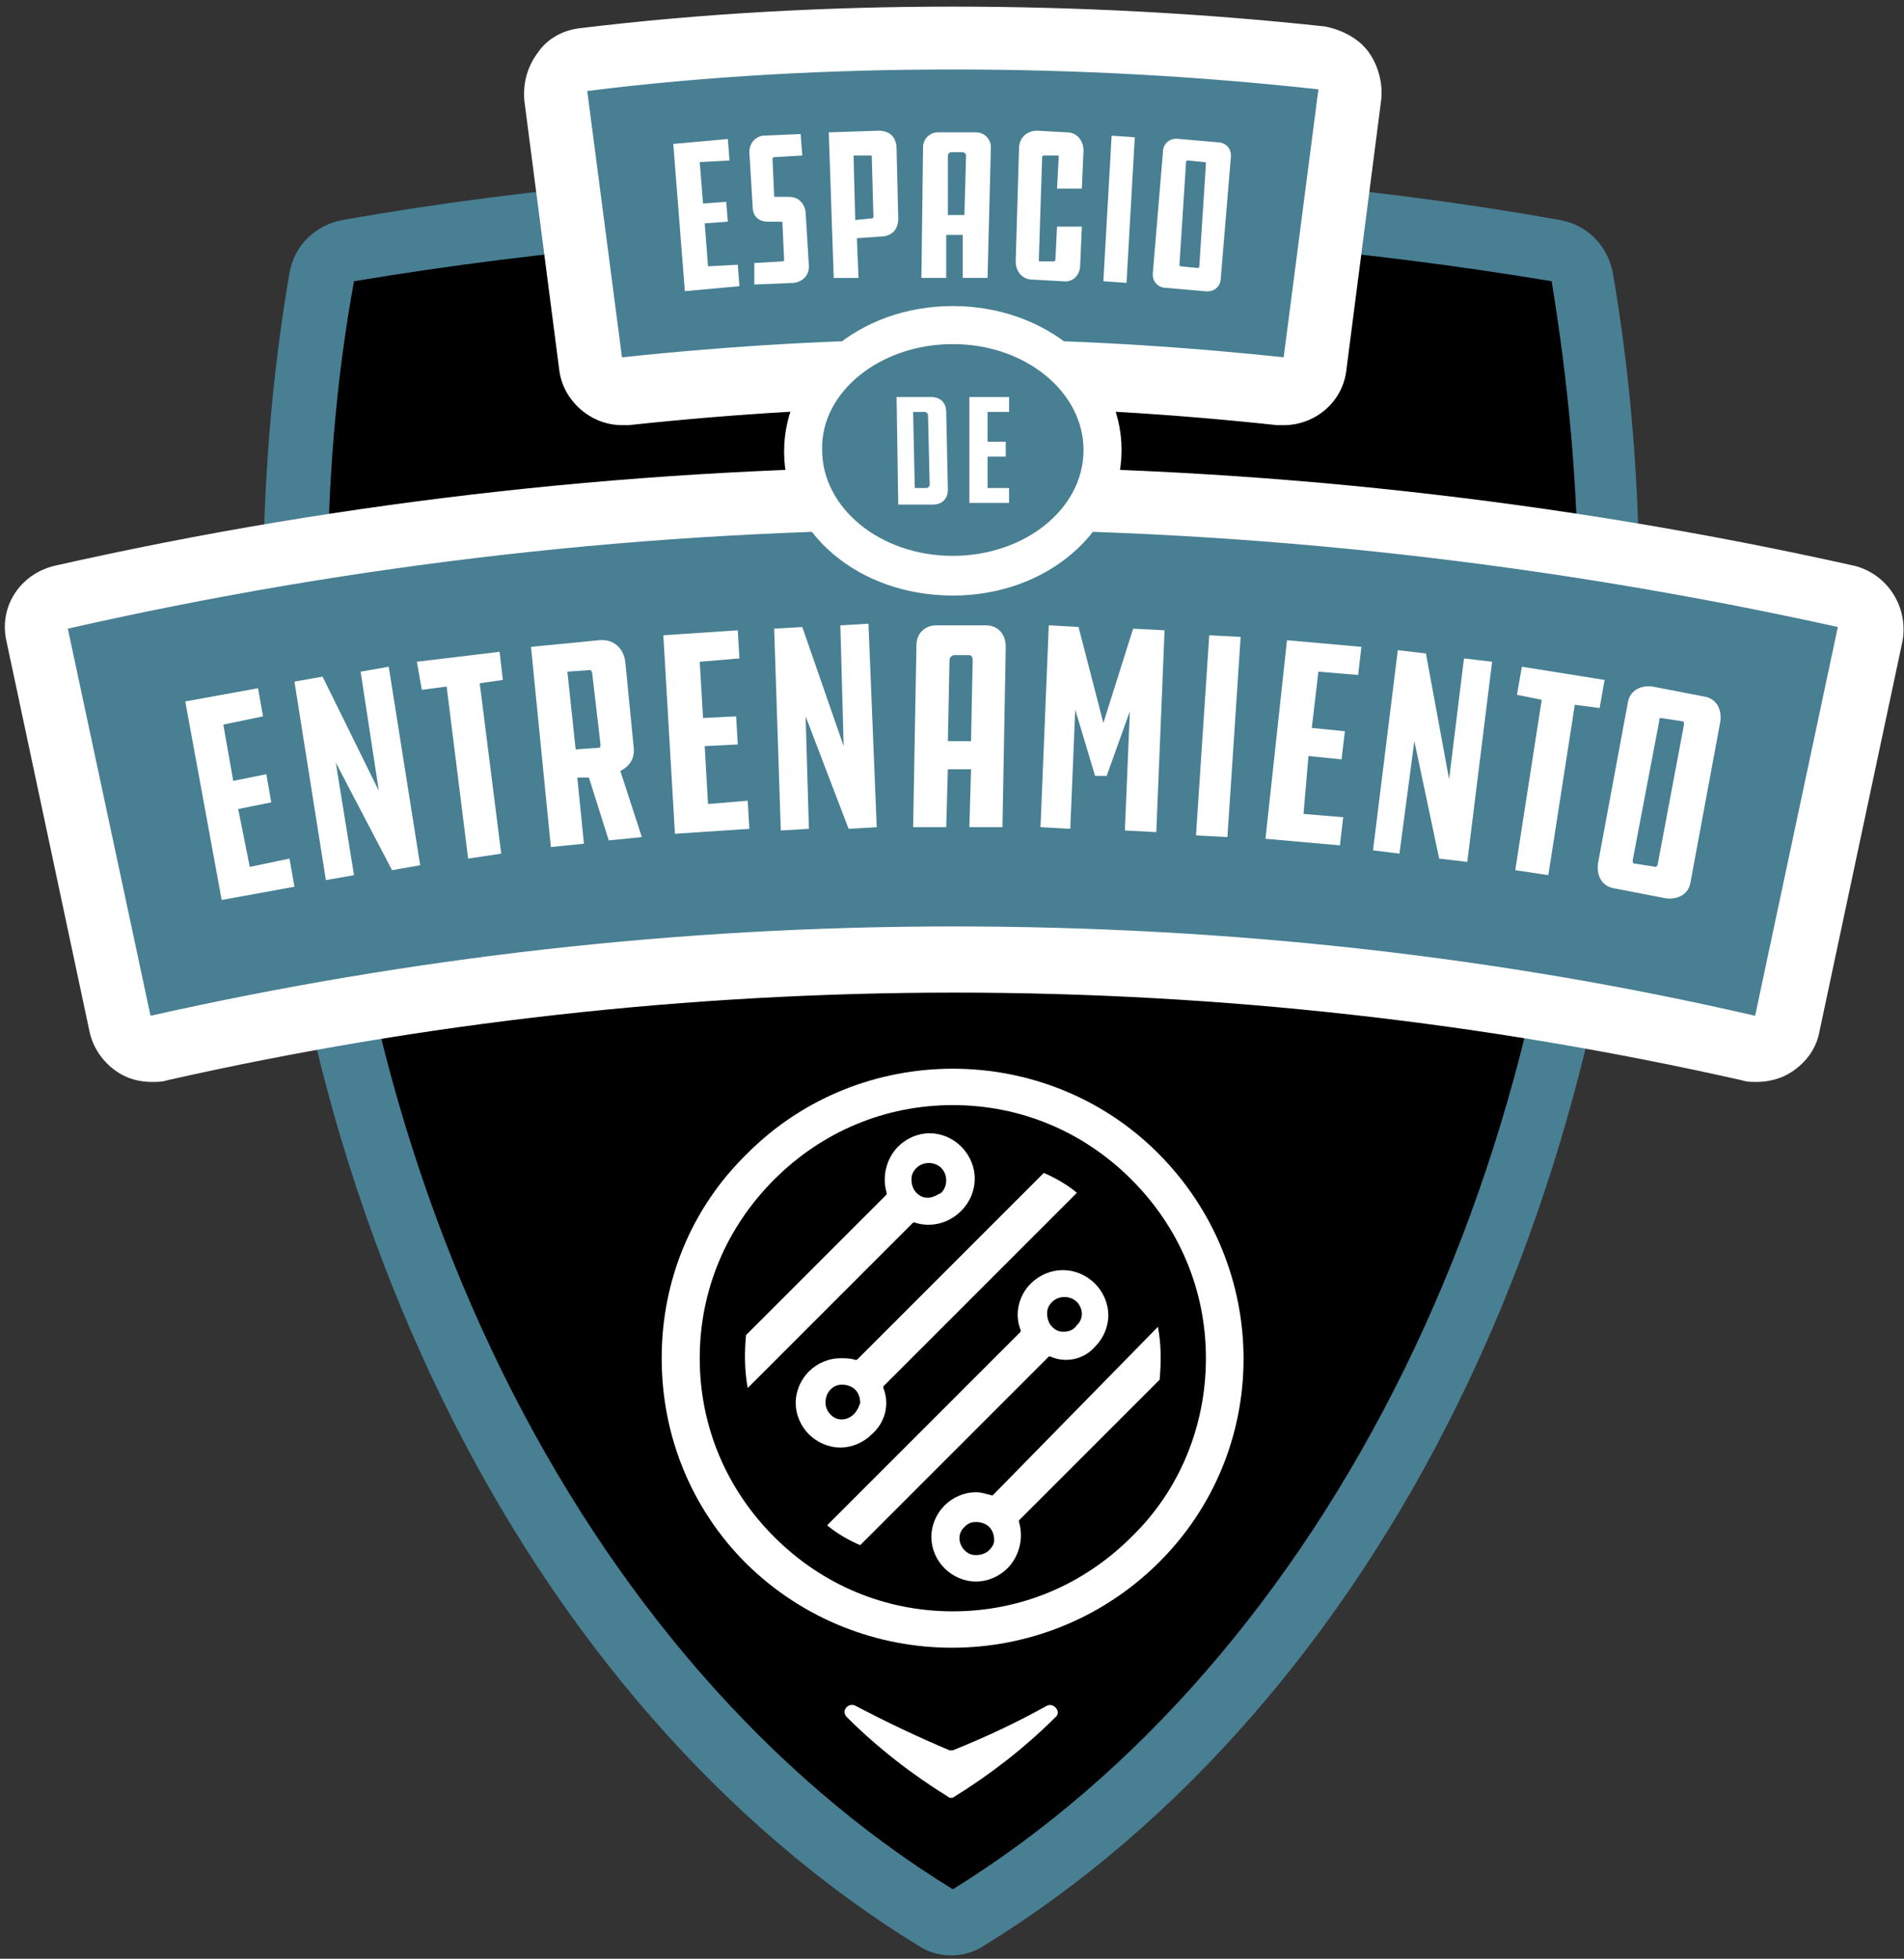 <?xml version="1.0" encoding="utf-8"?>
<!-- Generator: Adobe Illustrator 17.1.0, SVG Export Plug-In . SVG Version: 6.00 Build 0)  -->
<!DOCTYPE svg PUBLIC "-//W3C//DTD SVG 1.1//EN" "http://www.w3.org/Graphics/SVG/1.1/DTD/svg11.dtd">
<svg version="1.1" id="Layer_1" xmlns="http://www.w3.org/2000/svg" xmlns:xlink="http://www.w3.org/1999/xlink" x="0px" y="0px"
	 viewBox="0 0 115.1 118.4" enable-background="new 0 0 115.1 118.4" xml:space="preserve">
<rect x="0" y="0" width="115.1" height="118.4" fill="#333333" stroke="none"/>
<g>
	<g>
		<g>
			<path d="M57.6,116.2c-0.4,0-0.7-0.1-1-0.3C33,101.4,17.9,70,17.9,35.9c0-6.5,0.5-12.9,1.6-19.2c0.1-0.8,0.8-1.4,1.6-1.6
				c11.8-2,24.1-3,36.6-3c12.5,0,24.8,1,36.6,3c0.8,0.1,1.4,0.8,1.6,1.6c1.1,6.3,1.6,12.7,1.6,19.2c0,34.1-15.2,65.5-38.7,80
				C58.3,116.1,57.9,116.2,57.6,116.2z"/>
			<path fill="#487F92" d="M57.6,14c12.6,0,24.8,1.1,36.2,3c1,6.1,1.6,12.4,1.6,18.8c0,34.7-15.5,64.6-37.8,78.4
				c-22.3-13.7-37.8-43.7-37.8-78.4c0-6.5,0.5-12.8,1.6-18.8C32.8,15.1,44.9,14,57.6,14 M57.6,10.2c-12.6,0-25,1-36.9,3.1
				c-1.6,0.3-2.9,1.5-3.2,3.2c-1.1,6.4-1.6,12.9-1.6,19.5c0,17.4,3.8,34.2,10.9,48.7c7,14.3,17,25.7,28.7,32.9
				c0.6,0.4,1.3,0.6,2,0.6s1.4-0.2,2-0.6c11.7-7.2,21.7-18.6,28.7-32.9c7.1-14.5,10.9-31.4,10.9-48.7c0-6.6-0.5-13.1-1.6-19.5
				c-0.3-1.6-1.5-2.9-3.2-3.2C82.6,11.2,70.2,10.2,57.6,10.2L57.6,10.2z"/>
		</g>
	</g>
	<g>
		<g>
			<g>
				<path fill="#487F92" d="M106.1,63.4c-0.1,0-0.3,0-0.4,0C90,59.8,73.8,58,57.6,58c-16.2,0-32.4,1.8-48.1,5.4c-0.1,0-0.3,0-0.4,0
					c-0.4,0-0.7-0.1-1-0.3c-0.4-0.3-0.7-0.7-0.8-1.2l-5-23.5c-0.2-1,0.4-2,1.5-2.3c17.6-4,35.7-6,53.9-6s36.3,2,53.9,6
					c1,0.2,1.7,1.2,1.5,2.3l-5,23.5c-0.1,0.5-0.4,0.9-0.8,1.2C106.8,63.3,106.4,63.4,106.1,63.4z"/>
				<path fill="#FFFFFF" d="M57.6,32c18.4,0,36.3,2.1,53.5,5.9l-5,23.5c-15.6-3.6-31.8-5.4-48.5-5.4s-32.9,1.9-48.5,5.4L4.1,38
					C21.3,34.1,39.2,32,57.6,32 M57.6,28.2c-18.3,0-36.6,2-54.3,6c-2.1,0.5-3.4,2.5-2.9,4.6l5,23.5c0.2,1,0.8,1.9,1.7,2.5
					c0.6,0.4,1.3,0.6,2.1,0.6c0.3,0,0.6,0,0.9-0.1c15.5-3.5,31.6-5.3,47.6-5.3c16.1,0,32.1,1.8,47.6,5.3c0.3,0.1,0.6,0.1,0.9,0.1
					c0.7,0,1.5-0.2,2.1-0.6c0.9-0.6,1.5-1.4,1.7-2.5l5-23.5c0.4-2.1-0.9-4.1-2.9-4.6C94.2,30.2,75.9,28.2,57.6,28.2L57.6,28.2z"/>
			</g>
		</g>
		<g>
			<path fill="#FFFFFF" d="M11.2,42.4l4.4-0.8l0.3,1.7l-2.4,0.5l0.6,3.4l2-0.4l0.3,1.7l-2,0.4l0.7,3.5l2.4-0.5l0.3,1.7l-4.4,0.8
				L11.2,42.4z"/>
			<path fill="#FFFFFF" d="M20.3,46.1l1.1,6.8l-1.7,0.3l-1.9-12l1.7-0.3l3.4,6.9l-1.1-7.2l1.7-0.3l1.9,12l-1.7,0.3L20.3,46.1z"/>
			<path fill="#FFFFFF" d="M29,41.3l1.3,10.3l-2,0.3L27,41.5l-1.5,0.2L25.2,40l5-0.6l0.2,1.7L29,41.3z"/>
			<path fill="#FFFFFF" d="M35.6,47L34.9,47l0.4,4l-2,0.2l-1.2-12.1l4.1-0.4c0.9-0.1,1.5,0.5,1.6,1.3l0.5,5.1
				c0.1,0.7-0.2,1.2-0.8,1.5l1.3,4l-2,0.2L35.6,47z M35.8,40.7c0-0.1-0.1-0.2-0.1-0.2l-1.4,0.1l0.5,4.7l1.4-0.1
				c0.1,0,0.1-0.1,0.1-0.2L35.8,40.7z"/>
			<path fill="#FFFFFF" d="M40.1,38.4l4.5-0.3l0.1,1.7l-2.4,0.2l0.2,3.4l2-0.1l0.1,1.7l-2,0.1l0.2,3.5l2.4-0.2l0.1,1.7l-4.5,0.3
				L40.1,38.4z"/>
			<path fill="#FFFFFF" d="M48.7,43.3l0.2,6.8l-1.7,0.1L46.8,38l1.7-0.1l2.5,7.2l-0.2-7.3l1.7-0.1L53,50l-1.7,0.1L48.7,43.3z"/>
			<path fill="#FFFFFF" d="M60.6,50l-2,0l0.1-3.5l-1.4,0L57.2,50l-2,0L55.4,39c0-0.7,0.5-1.2,1.2-1.2l3,0c0.7,0,1.2,0.5,1.2,1.3
				L60.6,50z M58.7,44.8l0.1-4.9c0-0.2-0.1-0.3-0.2-0.3l-0.9,0c-0.1,0-0.3,0.1-0.3,0.3l-0.1,4.9L58.7,44.8z"/>
			<path fill="#FFFFFF" d="M65,42.9l-0.3,7.2L62.9,50l0.5-12.2l1.8,0.1l1.5,5.8l1.8-5.7l1.9,0.1l-0.5,12.2L68,50.2l0.3-7.2l-1.4,3.9
				l-0.7,0L65,42.9z"/>
			<path fill="#FFFFFF" d="M74.2,50.6l-1.9-0.1l0.8-12.1l1.9,0.1L74.2,50.6z"/>
			<path fill="#FFFFFF" d="M77.8,38.7l4.5,0.4l-0.2,1.7l-2.4-0.2L79.3,44l2,0.2l-0.2,1.7l-2-0.2l-0.3,3.5l2.4,0.2l-0.2,1.7l-4.5-0.4
				L77.8,38.7z"/>
			<path fill="#FFFFFF" d="M85.5,44.8l-0.9,6.8L83,51.4l1.5-12.1l1.7,0.2l1.4,7.6l0.9-7.3l1.7,0.2l-1.5,12.1L87,51.9L85.5,44.8z"/>
			<path fill="#FFFFFF" d="M95.2,42.6l-1.6,10.3l-2-0.3l1.6-10.3L91.7,42l0.3-1.7l5,0.8l-0.3,1.7L95.2,42.6z"/>
			<path fill="#FFFFFF" d="M103,42.1c0.7,0.1,1.1,0.7,1,1.5l-1.8,9.7c-0.1,0.7-0.7,1.1-1.5,1l-3.1-0.6c-0.7-0.1-1.1-0.7-1-1.5
				l1.8-9.7c0.1-0.7,0.7-1.1,1.5-1L103,42.1z M101.8,43.8c0-0.1,0-0.2-0.1-0.2l-1.3-0.2c-0.1,0-0.1,0.1-0.1,0.2l-1.6,8.4
				c0,0.1,0,0.2,0.1,0.2l1.3,0.2c0,0,0.1-0.1,0.1-0.1L101.8,43.8z"/>
		</g>
	</g>
	<g>
		<g>
			<g>
				<path fill="#487F92" d="M37.6,23.6c-1,0-1.8-0.7-1.9-1.7L33.6,5.7c-0.1-0.5,0.1-1,0.4-1.4c0.3-0.4,0.8-0.7,1.3-0.7
					c7.4-0.8,14.9-1.3,22.3-1.3c7.4,0,14.9,0.4,22.3,1.3c0.5,0.1,1,0.3,1.3,0.7c0.3,0.4,0.5,0.9,0.4,1.4L79.5,22
					c-0.1,1-1,1.7-1.9,1.7c-0.1,0-0.1,0-0.2,0c-6.5-0.7-13.2-1.1-19.8-1.1s-13.3,0.4-19.8,1.1C37.7,23.6,37.6,23.6,37.6,23.6z"/>
				<path fill="#FFFFFF" d="M57.6,4.2c7.5,0,14.8,0.4,22.1,1.2l-2.1,16.2c-6.6-0.7-13.2-1.1-20-1.1s-13.4,0.4-20,1.1L35.5,5.5
					C42.7,4.6,50.1,4.2,57.6,4.2 M57.6,0.4c-7.5,0-15.1,0.4-22.5,1.3c-1,0.1-2,0.6-2.6,1.5c-0.6,0.8-0.9,1.8-0.8,2.9l2.1,16.2
					c0.2,1.9,1.9,3.4,3.8,3.4c0.1,0,0.3,0,0.4,0c6.5-0.7,13.1-1.1,19.6-1.1c6.5,0,13.1,0.4,19.6,1.1c0.1,0,0.3,0,0.4,0
					c1.9,0,3.6-1.4,3.8-3.4L83.5,6c0.1-1-0.2-2.1-0.8-2.9c-0.6-0.8-1.6-1.3-2.6-1.5C72.7,0.8,65.1,0.4,57.6,0.4L57.6,0.4z"/>
			</g>
		</g>
		<g>
			<path fill="#FFFFFF" d="M40.7,8.7L44,8.4l0.1,1.3l-1.8,0.1l0.2,2.5l1.4-0.1l0.1,1.2l-1.4,0.1l0.2,2.6l1.8-0.1l0.1,1.3l-3.3,0.3
				L40.7,8.7z"/>
			<path fill="#FFFFFF" d="M45.6,15.9l1.7-0.1c0.1,0,0.1-0.1,0.1-0.1l-0.1-2.2c0-0.1,0-0.1-0.1-0.1l-0.8,0c-0.5,0-0.9-0.3-0.9-0.9
				l-0.2-3.3c0-0.5,0.3-0.9,0.8-1l2.3-0.1l0.1,1.3l-1.7,0.1c-0.1,0-0.1,0.1-0.1,0.1l0.1,2.2c0,0.1,0,0.1,0.1,0.1l0.8,0
				c0.5,0,0.9,0.3,1,0.9l0.2,3.3c0,0.5-0.3,0.9-0.9,1l-2.4,0.1L45.6,15.9z"/>
			<path fill="#FFFFFF" d="M51.8,14.4l0.1,2.4l-1.5,0l-0.3-8.8l3-0.1c0.7,0,1.1,0.4,1.1,1.1l0.1,4.2c0,0.7-0.4,1.1-1.1,1.1
				L51.8,14.4z M52.7,13.2c0.1,0,0.1-0.1,0.1-0.1l-0.1-3.6c0-0.1,0-0.1-0.1-0.1l-1,0l0.1,3.9L52.7,13.2z"/>
			<path fill="#FFFFFF" d="M59.7,16.8l-1.5,0l0-2.6l-1,0l0,2.6l-1.5,0l0.1-7.9c0-0.5,0.4-0.9,0.9-0.9L59,8c0.5,0,0.9,0.4,0.9,0.9
				L59.7,16.8z M58.3,13l0.1-3.6c0-0.1-0.1-0.2-0.2-0.2l-0.7,0c-0.1,0-0.2,0.1-0.2,0.2L57.3,13L58.3,13z"/>
			<path fill="#FFFFFF" d="M65.4,13.7L65.3,16c0,0.6-0.4,1.1-1.1,1l-1.8-0.1c-0.6,0-1-0.5-1-1.1L61.6,9c0-0.7,0.5-1.1,1.1-1.1
				L64.5,8c0.6,0,1,0.5,1,1.1l-0.1,2.3l-1.5,0l0.1-1.9c0-0.1,0-0.1-0.1-0.1l-0.8,0c-0.1,0-0.1,0.1-0.1,0.1l-0.2,6.2
				c0,0.1,0,0.1,0.1,0.1l0.8,0c0,0,0.1,0,0.1-0.1l0.1-2L65.4,13.7z"/>
			<path fill="#FFFFFF" d="M68.1,17.1L66.7,17l0.5-8.8l1.4,0.1L68.1,17.1z"/>
			<path fill="#FFFFFF" d="M73.6,8.6c0.5,0,0.9,0.4,0.8,1l-0.6,7.2c0,0.5-0.4,0.9-1,0.8l-2.3-0.2c-0.5,0-0.9-0.4-0.8-1l0.6-7.2
				c0-0.5,0.4-0.9,1-0.8L73.6,8.6z M72.9,9.9c0-0.1,0-0.1-0.1-0.1l-1-0.1c-0.1,0-0.1,0.1-0.1,0.1L71.3,16c0,0,0,0.1,0.1,0.1l1,0.1
				c0,0,0.1,0,0.1-0.1L72.9,9.9z"/>
		</g>
	</g>
	<g>
		<g>
			<path fill="#487F92" d="M57.6,34.9c-5,0-9.1-3.4-9.1-7.6s4.1-7.6,9.1-7.6s9.1,3.4,9.1,7.6S62.6,34.9,57.6,34.9z"/>
			<path fill="#FFFFFF" d="M57.6,20.8c4.4,0,7.9,2.9,7.9,6.4c0,3.6-3.6,6.4-7.9,6.4c-4.4,0-7.9-2.9-7.9-6.4
				C49.6,23.7,53.2,20.8,57.6,20.8 M57.6,18.5c-5.7,0-10.2,3.9-10.2,8.8S51.9,36,57.6,36c5.7,0,10.2-3.9,10.2-8.8
				S63.2,18.5,57.6,18.5L57.6,18.5z"/>
		</g>
		<g>
			<path fill="#FFFFFF" d="M56.3,24c0.5,0,0.9,0.3,0.9,0.9l0.1,4.7c0,0.5-0.3,0.9-0.9,0.9l-2.1,0L54.2,24L56.3,24z M56.1,25.1
				c0-0.1-0.1-0.2-0.2-0.2l-0.7,0l0.1,4.6l0.7,0c0.1,0,0.2-0.1,0.2-0.2L56.1,25.1z"/>
			<path fill="#FFFFFF" d="M58.6,24l2.4,0l0,0.9l-1.3,0l0,1.8l1.1,0l0,0.9l-1.1,0l0,1.9l1.3,0l0,0.9l-2.4,0L58.6,24z"/>
		</g>
	</g>
	<g>
		<g>
			<path fill="#FFFFFF" d="M57.4,105.8c-1.9-0.8-3.8-1.7-5.7-2.7c-0.4-0.2-0.9,0.3-0.5,0.7c1.9,1.9,4,3.5,6.1,4.8
				c0.1,0.1,0.3,0.1,0.4,0c2.1-1.3,4.2-2.9,6.1-4.8c0.4-0.3-0.1-0.9-0.5-0.7c-1.8,1-3.7,1.9-5.7,2.7
				C57.6,105.8,57.5,105.8,57.4,105.8z"/>
		</g>
	</g>
	<g>
		<g>
			<path fill="#FFFFFF" d="M58.1,73.2c1.1-1.1,1.1-2.8,0-3.9c-0.5-0.5-1.2-0.8-1.9-0.8c-0.7,0-1.4,0.3-1.9,0.8
				c-0.7,0.7-1,1.8-0.7,2.8l0,0.1l-8.5,8.5c-0.1,1-0.1,2.1,0.1,3.2l10-10l0.1,0C56.2,74.2,57.3,74,58.1,73.2z M56.1,72.4
				c-0.3,0-0.5-0.1-0.7-0.3c-0.2-0.2-0.3-0.5-0.3-0.8c0-0.3,0.1-0.5,0.3-0.7c0.4-0.4,1.1-0.4,1.5,0c0.4,0.4,0.4,1.1,0,1.5
				C56.7,72.2,56.4,72.4,56.1,72.4C56.2,72.4,56.2,72.4,56.1,72.4z"/>
		</g>
		<g>
			<path fill="#FFFFFF" d="M70,69.7c-3.4-3.4-7.9-5.1-12.4-5.1c-4.5,0-9,1.7-12.4,5.1C41.8,73,40,77.4,40,82.1s1.8,9.1,5.1,12.4
				c6.9,6.8,18,6.8,24.9,0C76.9,87.7,76.9,76.6,70,69.7z M68.4,92.9c-2.9,2.9-6.7,4.5-10.8,4.5c-4.1,0-7.9-1.6-10.8-4.5
				c-2.9-2.9-4.5-6.7-4.5-10.8c0-4.1,1.6-7.9,4.5-10.8c2.9-2.9,6.7-4.5,10.8-4.5c4.1,0,7.9,1.6,10.8,4.5c2.9,2.9,4.5,6.7,4.5,10.8
				C72.9,86.2,71.3,90.1,68.4,92.9z"/>
		</g>
		<g>
			<path fill="#FFFFFF" d="M60,90.4L60,90.4c-0.4-0.1-0.7-0.2-1-0.2c-0.7,0-1.4,0.3-1.9,0.8c-0.5,0.5-0.8,1.2-0.8,1.9
				c0,0.7,0.3,1.4,0.8,1.9c0.5,0.5,1.2,0.8,1.9,0.8c0.7,0,1.4-0.3,1.9-0.8c0.7-0.7,1-1.8,0.7-2.8l0-0.1l8.5-8.5
				c0.1-1.1,0.1-2.1-0.1-3.2L60,90.4z M59.8,93.7C59.6,93.9,59.3,94,59,94c-0.3,0-0.5-0.1-0.7-0.3c-0.2-0.2-0.3-0.5-0.3-0.7
				c0-0.3,0.1-0.5,0.3-0.7c0.2-0.2,0.4-0.3,0.7-0.3c0.3,0,0.6,0.1,0.8,0.3c0.2,0.2,0.3,0.5,0.3,0.8C60.1,93.3,60,93.5,59.8,93.7z"/>
		</g>
		<g>
			<path fill="#FFFFFF" d="M66.2,81.4c0.5-0.5,0.8-1.2,0.8-1.9c0-0.7-0.3-1.4-0.8-1.9c-1.1-1.1-2.8-1.1-3.9,0
				c-0.7,0.7-1,1.8-0.6,2.8l0,0.1L50,92.2c0.6,0.5,1.3,0.9,2,1.2L63.4,82l0.1,0C64.4,82.4,65.5,82.2,66.2,81.4z M64.3,80.5
				c-0.3,0-0.5-0.1-0.7-0.3c-0.2-0.2-0.3-0.5-0.3-0.8c0-0.3,0.1-0.5,0.3-0.7c0.4-0.4,1.1-0.4,1.5,0c0.2,0.2,0.3,0.5,0.3,0.7
				c0,0.3-0.1,0.5-0.3,0.7C64.9,80.4,64.6,80.5,64.3,80.5C64.3,80.5,64.3,80.5,64.3,80.5z"/>
		</g>
		<g>
			<path fill="#FFFFFF" d="M53.4,83.9L53.4,83.9l0-0.1l11.7-11.7c-0.6-0.5-1.3-0.9-2-1.2L51.8,82.2l-0.1,0c-0.3-0.1-0.6-0.1-0.9-0.1
				c-0.7,0-1.4,0.3-1.9,0.8c-0.5,0.5-0.8,1.2-0.8,1.9c0,0.7,0.3,1.4,0.8,1.9c0.5,0.5,1.2,0.8,1.9,0.8c0.7,0,1.4-0.3,1.9-0.8
				C53.5,86,53.8,84.9,53.4,83.9z M51.6,85.5c-0.2,0.2-0.5,0.3-0.7,0.3c0,0,0,0,0,0c-0.3,0-0.5-0.1-0.7-0.3
				c-0.2-0.2-0.3-0.5-0.3-0.7c0-0.3,0.1-0.6,0.3-0.8c0.2-0.2,0.4-0.3,0.7-0.3c0.3,0,0.6,0.1,0.8,0.3c0.2,0.2,0.3,0.5,0.3,0.8
				C51.9,85.1,51.8,85.3,51.6,85.5z"/>
		</g>
	</g>
</g>
</svg>
